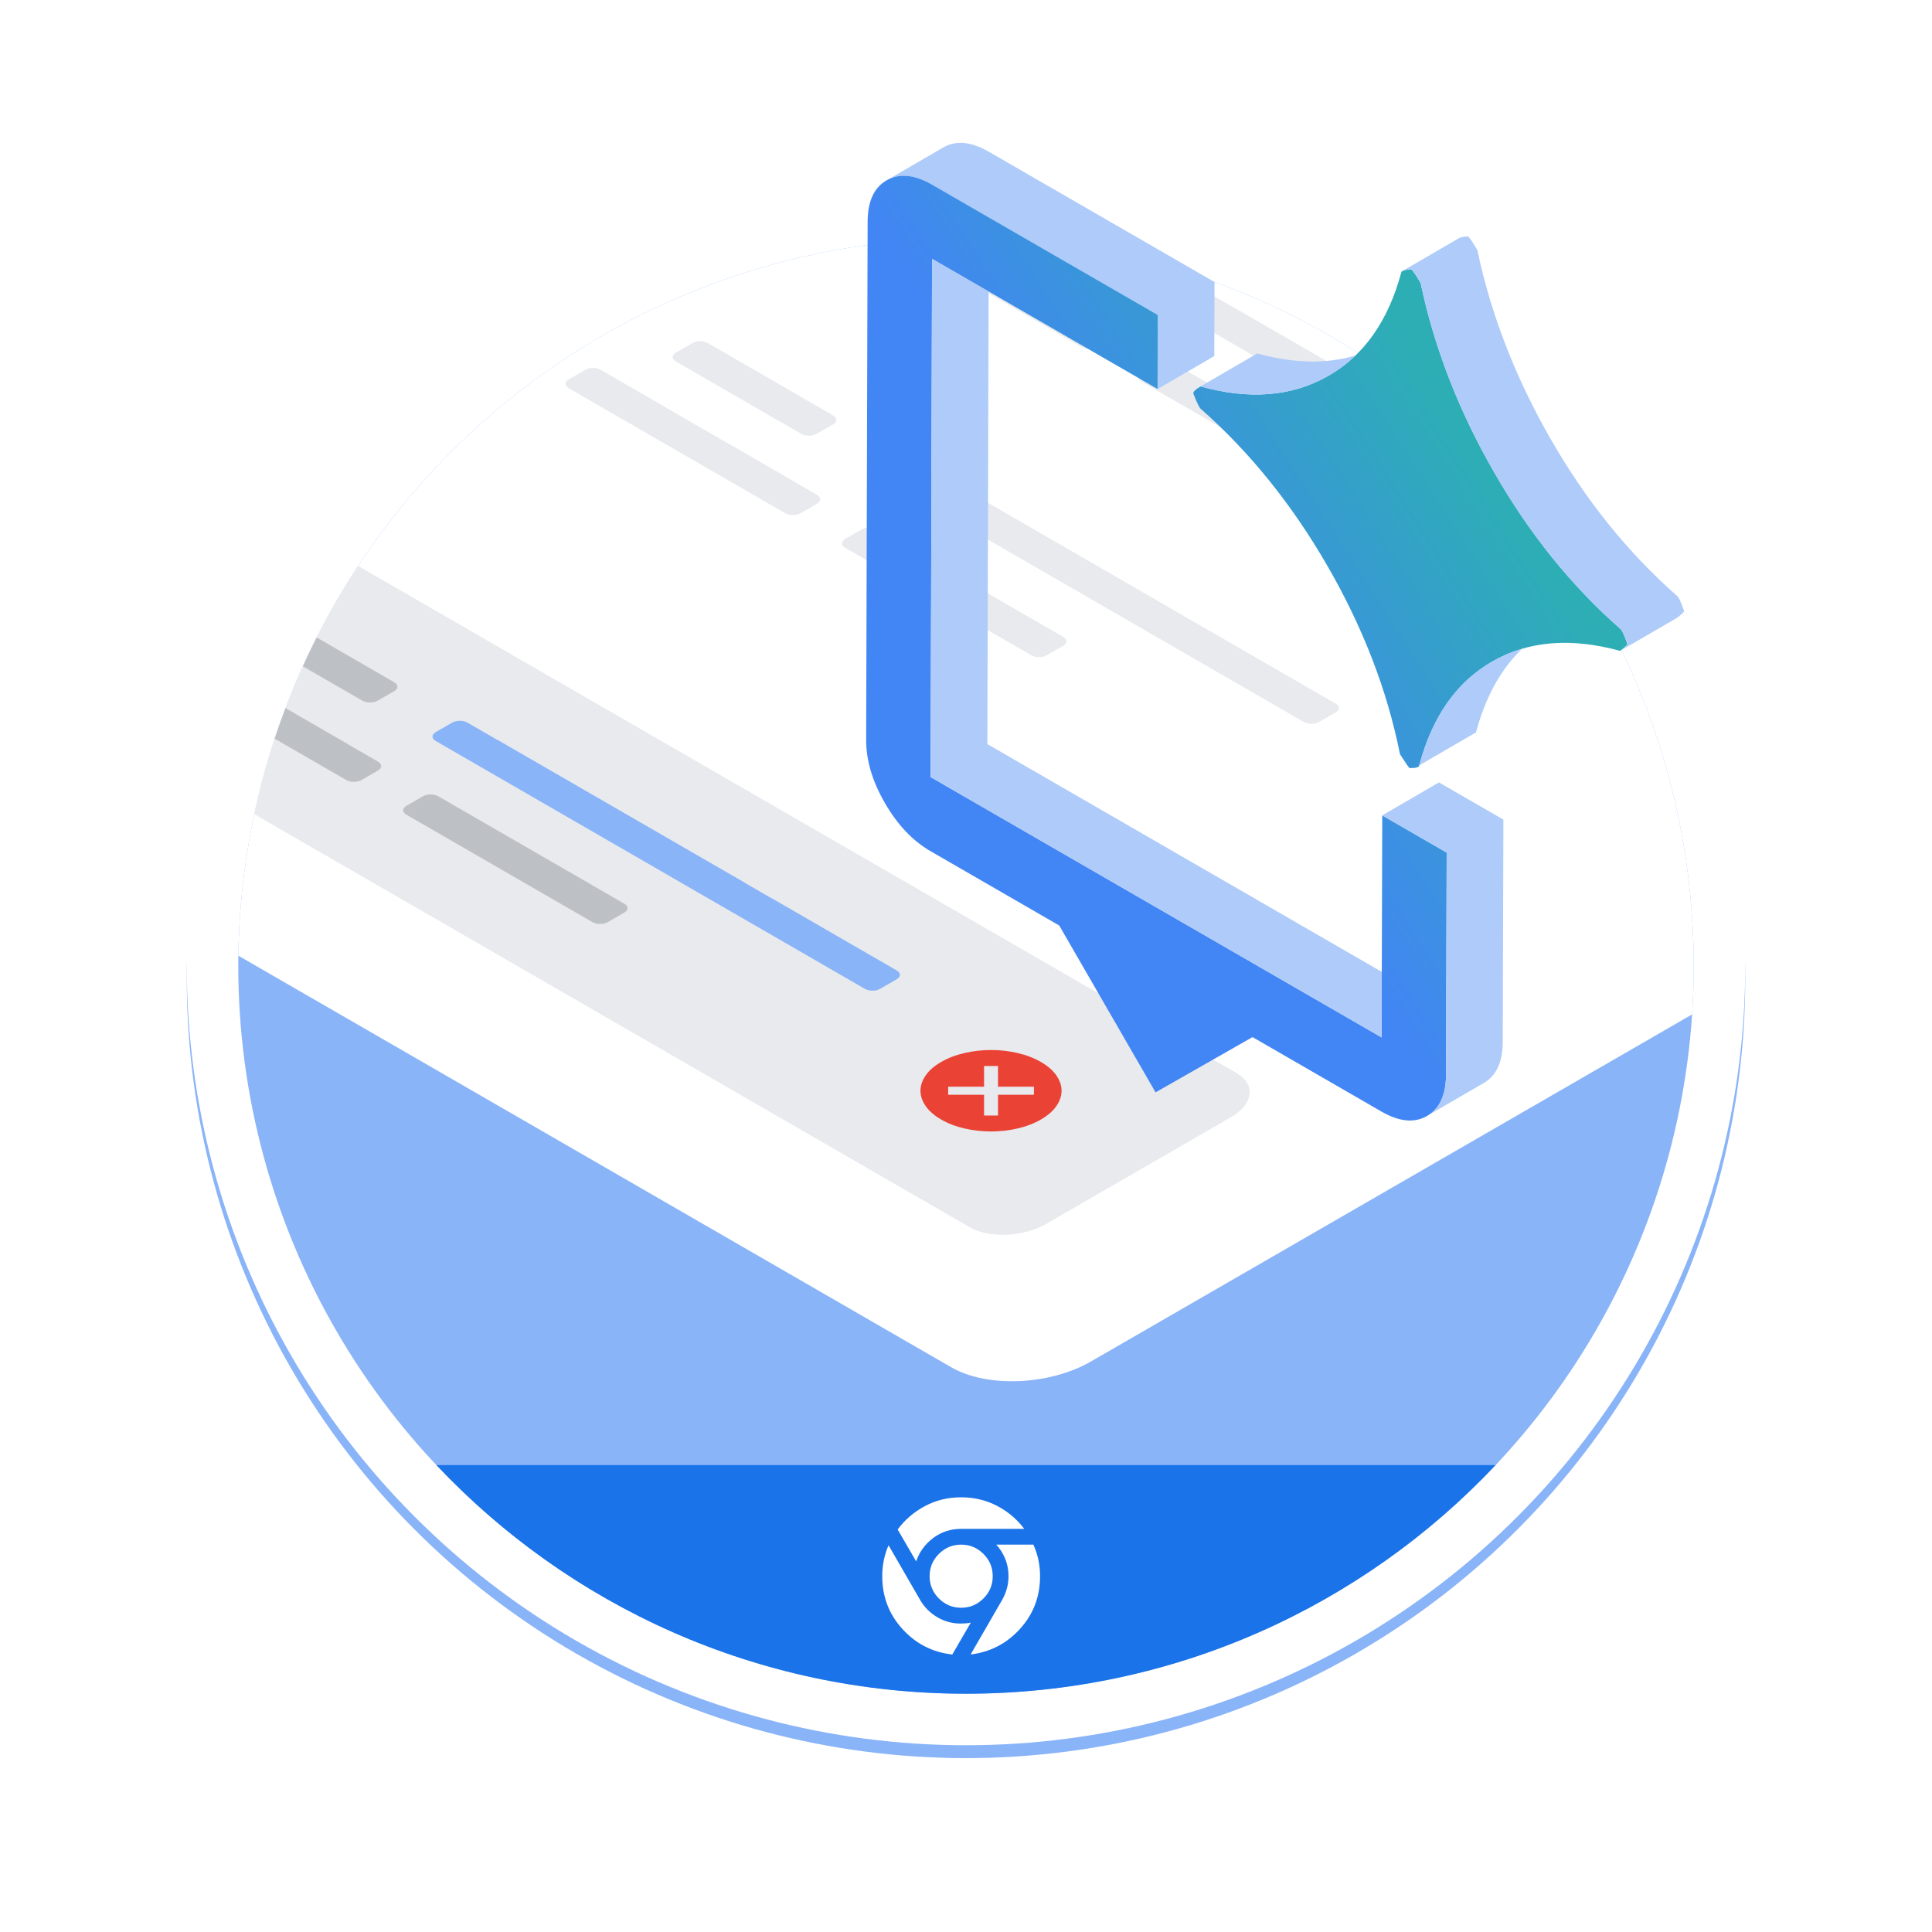 <?xml version="1.0" encoding="UTF-8"?>
<svg id="Layer_1" data-name="Layer 1" xmlns="http://www.w3.org/2000/svg" xmlns:xlink="http://www.w3.org/1999/xlink" viewBox="0 0 600 600">
  <defs>
    <style>
      .cls-1, .cls-2 {
        fill: none;
      }

      .cls-2 {
        stroke: #fff;
        stroke-width: 16px;
      }

      .cls-3 {
        fill: #1a73e8;
      }

      .cls-4 {
        fill: #8ab4f8;
      }

      .cls-5 {
        fill: #fff;
      }

      .cls-6 {
        fill: #ea4335;
      }

      .cls-7 {
        fill: url(#Google_AI_Gradient_Blue-2);
      }

      .cls-8 {
        fill: #bdc1c6;
      }

      .cls-9 {
        fill: #aecbfa;
      }

      .cls-10 {
        fill: url(#Google_AI_Gradient_Blue);
      }

      .cls-11 {
        clip-path: url(#clippath);
      }

      .cls-12 {
        fill: #e8eaed;
      }
    </style>
    <filter id="filter0_d_8437_5135" x="40" y="44" width="520" height="520" filterUnits="userSpaceOnUse" color-interpolation-filters="sRGB">
    <feFlood flood-opacity="0" result="BackgroundImageFix"/>
    <feColorMatrix in="SourceAlpha" type="matrix" values="0 0 0 0 0 0 0 0 0 0 0 0 0 0 0 0 0 0 127 0" result="hardAlpha"/>
    <feMorphology radius="6" operator="dilate" in="SourceAlpha" result="effect1_dropShadow_8437_5135"/>
    <feOffset dy="4"/>
    <feGaussianBlur stdDeviation="6"/>
    <feColorMatrix type="matrix" values="0 0 0 0 0.235 0 0 0 0 0.251 0 0 0 0 0.263 0 0 0 0.15 0"/>
    <feBlend mode="normal" in2="BackgroundImageFix" result="effect1_dropShadow_8437_5135"/>
    <feBlend mode="normal" in="SourceGraphic" in2="effect1_dropShadow_8437_5135" result="shape"/>
    </filter>
    <clipPath id="clippath">
      <circle class="cls-1" cx="300" cy="300" r="226"/>
    </clipPath>
    <linearGradient id="Google_AI_Gradient_Blue" data-name="Google AI Gradient Blue" x1="290.3" y1="245.75" x2="470.47" y2="129.62" gradientUnits="userSpaceOnUse">
      <stop offset=".37" stop-color="#4285f4"/>
      <stop offset=".93" stop-color="#2daeb4"/>
    </linearGradient>
    <linearGradient id="Google_AI_Gradient_Blue-2" data-name="Google AI Gradient Blue" x1="295.09" y1="253.17" x2="475.25" y2="137.04" xlink:href="#Google_AI_Gradient_Blue"/>
  </defs>
  <circle id="baseplate" class="cls-4" cx="300" cy="300" r="242" filter="url(#filter0_d_8437_5135)"/>
  <circle id="border" class="cls-2" cx="300" cy="300" r="234"/>
  <g id="illustration">
    <g class="cls-11">
      <g>
        <path class="cls-5" d="M302.85,34.71c-138.53,0-252.22,106.31-263.98,241.79l256.57,148.13c11.11,6.41,30.51,5.61,43.34-1.8l228.9-132.15c-4.76-142.18-121.5-255.98-264.83-255.98Z"/>
        <path class="cls-12" d="M506.75,166.87l-18.87-10.9s0,0,0,0l-19.93-11.51c-.13-.08-.28-.14-.42-.2l-7.6-4.39c-.11-.08-.22-.17-.36-.25l-18.87-10.9s0,0,0,0l-18.87-10.9s0,0,0,0l-18.87-10.9s0,0,0,0l-19.93-11.51c-.13-.08-.28-.14-.42-.2l-9.05-5.23c-.7-.41-1.52-.61-2.44-.61s-1.74.2-2.44.61l-4.98,2.88c-.7.41-1.05.88-1.05,1.41s.35,1,1.06,1.41l10.49,6.06s0,0,0,0l17.81,10.28s0,0,0,0l18.87,10.9s0,0,0,0l18.87,10.9s0,0,0,0l18.87,10.9s0,0,0,0l10.49,6.06h0s17.81,10.29,17.81,10.29c0,0,0,0,0,0l19.93,11.51c.71.41,1.52.61,2.44.61s1.74-.2,2.44-.61l5.01-2.9c.7-.41,1.06-.88,1.06-1.41,0-.53-.35-1-1.06-1.41Z"/>
        <path class="cls-12" d="M350.67,77.35l-18.87-10.9s0,0,0,0l-19.93-11.51c-.7-.41-1.52-.61-2.44-.61s-1.74.2-2.44.61l-5.02,2.9c-.7.41-1.06.88-1.06,1.41s.35,1,1.06,1.41l18.87,10.89s0,0,0,0l19.93,11.51c.71.41,1.52.61,2.44.61s1.74-.2,2.44-.61l5.02-2.9c.7-.41,1.05-.88,1.05-1.41s-.35-1-1.06-1.41Z"/>
        <path class="cls-12" d="M345.69,102.03l-9.05-5.23c-.11-.08-.22-.16-.35-.24l-19.93-11.51c-.14-.08-.28-.14-.42-.21l-7.99-4.61s0,0,0,0l-9.05-5.22c-.11-.08-.22-.17-.36-.24l-19.93-11.51c-.7-.41-1.52-.61-2.44-.61-.92,0-1.74.2-2.44.61l-5.02,2.9c-.71.41-1.06.88-1.06,1.41,0,.53.35,1,1.06,1.41l18.87,10.9s0,0,0,0l9.44,5.45s0,0,0,0l9.44,5.45h0s18.87,10.9,18.87,10.9c0,0,0,0,0,0l10.49,6.06c.7.41,1.52.61,2.44.61s1.74-.2,2.44-.61l4.98-2.88c.7-.41,1.06-.88,1.06-1.41,0-.53-.35-1-1.06-1.41Z"/>
        <path class="cls-12" d="M422.14,146.13l-18.87-10.9s0,0,0,0l-18.87-10.9s0,0,0,0l-19.93-11.51c-.7-.41-1.52-.61-2.44-.61s-1.74.2-2.44.61l-5.02,2.9c-.71.41-1.06.88-1.06,1.41s.35,1,1.06,1.41l18.87,10.9s0,0,0,0l18.87,10.9s0,0,0,0l19.93,11.51c.7.41,1.52.61,2.44.61s1.74-.2,2.44-.61l5.02-2.9c.7-.41,1.05-.88,1.05-1.41s-.35-1-1.06-1.41Z"/>
        <g>
          <path class="cls-12" d="M414.75,218.49l-18.87-10.9s0,0,0,0l-19.93-11.51c-.13-.08-.27-.14-.42-.2l-7.62-4.4c-.11-.08-.22-.16-.35-.24l-18.87-10.9s0,0,0,0l-18.87-10.9s0,0,0,0l-18.87-10.9s0,0,0,0l-19.93-11.51c-.14-.08-.28-.14-.42-.21l-9.05-5.22c-.7-.41-1.52-.61-2.44-.61s-1.74.2-2.44.61l-4.98,2.88c-.7.41-1.06.88-1.06,1.41s.35,1,1.06,1.41l10.49,6.06s.01,0,.02,0l17.8,10.28s0,0,0,0l19.93,11.51s0,0,0,0l17.81,10.28s0,0,0,0l19.93,11.51s0,0,0,0l9.43,5.45h0s18.87,10.9,18.87,10.9c0,0,0,0,0,0l18.87,10.89c.71.41,1.52.61,2.44.61s1.74-.2,2.44-.61l5.02-2.9c.7-.41,1.06-.88,1.06-1.41s-.35-1-1.06-1.41Z"/>
          <path class="cls-12" d="M258.67,128.98l-19.93-11.51s0,0,0,0l-18.87-10.89c-.7-.41-1.52-.61-2.44-.61s-1.74.2-2.44.61l-5.02,2.9c-.7.41-1.06.88-1.06,1.41s.35,1,1.06,1.41l18.87,10.9s0,0,0,0l19.93,11.51c.7.41,1.52.61,2.44.61s1.74-.2,2.44-.61l5.02-2.9c.7-.41,1.06-.88,1.06-1.41s-.35-1-1.06-1.41Z"/>
          <path class="cls-12" d="M253.68,153.65l-9.06-5.23c-.11-.08-.22-.16-.35-.24l-19.93-11.51c-.13-.08-.27-.14-.42-.2l-9.05-5.23s0,0,0,0l-7.99-4.61c-.11-.08-.22-.16-.35-.24l-19.93-11.51c-.7-.41-1.52-.61-2.44-.61s-1.74.2-2.44.61l-5.02,2.9c-.7.41-1.06.88-1.06,1.41,0,.53.35,1,1.06,1.41l19.93,11.51s0,0,0,0l9.43,5.45s0,0,0,0l8.37,4.83s0,0,0,0l18.87,10.9s0,0,0,0l10.49,6.06c.7.41,1.52.61,2.44.61s1.74-.2,2.44-.61l4.98-2.88c.7-.41,1.06-.88,1.06-1.41,0-.53-.35-1-1.06-1.41Z"/>
          <path class="cls-12" d="M330.13,197.75l-18.87-10.9s0,0,0,0l-18.87-10.9s0,0,0,0l-19.93-11.51c-.7-.41-1.52-.61-2.44-.61s-1.74.2-2.44.61l-5.02,2.9c-.7.41-1.06.88-1.06,1.41s.35,1,1.06,1.41l18.87,10.9s0,0,0,0l18.87,10.9s0,0,0,0l19.93,11.51c.7.41,1.52.61,2.44.61.92,0,1.74-.2,2.44-.61l5.02-2.9c.7-.41,1.06-.88,1.06-1.41,0-.53-.35-1-1.06-1.41Z"/>
        </g>
        <g>
          <path class="cls-12" d="M384.03,333.26L79.31,157.34c-14.86,23.28-26.18,49.04-33.21,76.52l255.05,147.26c6.06,3.5,16.65,3.06,23.65-.98l57.52-33.21c7-4.04,7.76-10.16,1.7-13.66Z"/>
          <path class="cls-6" d="M294.46,339.99h11.15s0,6.44,0,6.44h4.33s0-6.44,0-6.44h11.15s0-2.5,0-2.5h-11.15s0-6.44,0-6.44h-4.33s0,6.44,0,6.44h-11.15s0,2.5,0,2.5ZM292.29,347.68c-2.14-1.24-3.75-2.63-4.82-4.19-1.07-1.56-1.61-3.14-1.61-4.75,0-1.61.54-3.19,1.61-4.75,1.07-1.56,2.68-2.95,4.82-4.19,2.14-1.24,4.56-2.16,7.26-2.78,2.7-.62,5.44-.93,8.22-.93,2.79,0,5.53.31,8.22.93,2.7.62,5.12,1.55,7.26,2.78,2.14,1.24,3.75,2.63,4.82,4.19s1.61,3.14,1.61,4.75-.54,3.19-1.61,4.75c-1.07,1.56-2.68,2.95-4.82,4.19s-4.56,2.16-7.26,2.78-5.44.93-8.22.93c-2.79,0-5.53-.31-8.22-.93-2.7-.62-5.12-1.55-7.26-2.78Z"/>
          <path class="cls-4" d="M278.44,301.35l-19.93-11.51s0,0,0,0l-18.87-10.9c-.13-.08-.28-.14-.42-.2l-7.61-4.39c-.11-.08-.22-.17-.36-.25l-18.87-10.9h0s-18.87-10.9-18.87-10.9c0,0,0,0,0,0l-18.87-10.9h0s-19.93-11.51-19.93-11.51c-.13-.08-.27-.14-.42-.2l-9.05-5.23c-.7-.41-1.52-.61-2.44-.61s-1.74.2-2.44.61l-4.98,2.88c-.71.41-1.06.88-1.06,1.41s.35,1,1.06,1.41l9.43,5.44s0,0,0,0l18.87,10.9s0,0,0,0l18.87,10.9s0,0,0,0l18.87,10.9s0,0,0,0l18.87,10.9s0,0,0,0l9.43,5.44s0,0,0,0l19.93,11.51s0,0,0,0l18.87,10.9c.71.41,1.52.61,2.44.61s1.74-.2,2.44-.61l5.01-2.9c.7-.41,1.06-.88,1.06-1.41,0-.53-.35-1-1.06-1.41Z"/>
          <path class="cls-8" d="M122.37,211.84l-19.93-11.51s0,0,0,0l-18.87-10.89c-.7-.41-1.52-.61-2.44-.61s-1.74.2-2.44.61l-5.02,2.9c-.7.41-1.06.88-1.06,1.41,0,.53.35,1,1.06,1.41l19.93,11.51s0,0,0,0l18.87,10.9c.7.41,1.52.61,2.44.61.92,0,1.74-.2,2.44-.61l5.02-2.9c.7-.41,1.06-.88,1.05-1.41,0-.53-.35-1-1.05-1.41Z"/>
          <path class="cls-8" d="M117.38,236.52l-9.06-5.23c-.11-.08-.22-.16-.35-.24l-19.93-11.51c-.13-.08-.28-.14-.42-.2l-9.05-5.23s0,0,0,0l-8-4.62c-.11-.08-.22-.16-.35-.24l-19.93-11.51c-.7-.41-1.52-.61-2.44-.61s-1.74.2-2.44.61l-5.02,2.9c-.7.41-1.06.88-1.06,1.41s.35,1,1.06,1.41l18.87,10.9s0,0,0,0l10.49,6.06s0,0,0,0l9.43,5.45s0,0,0,0l18.86,10.89s0,0,0,0l9.43,5.45c.7.41,1.52.61,2.44.61.92,0,1.74-.2,2.44-.61l4.98-2.88c.7-.41,1.06-.88,1.06-1.41,0-.53-.35-1-1.06-1.41Z"/>
          <path class="cls-8" d="M193.83,280.62l-18.87-10.9h0s-19.93-11.51-19.93-11.51c0,0,0,0,0,0l-18.87-10.89c-.7-.41-1.52-.61-2.44-.61s-1.74.2-2.44.61l-5.02,2.9c-.7.41-1.06.88-1.06,1.41,0,.53.35,1,1.06,1.41l19.93,11.51s0,0,0,0l17.81,10.28s0,0,0,0l19.93,11.51c.7.41,1.52.61,2.44.61s1.74-.2,2.44-.61l5.02-2.9c.7-.41,1.06-.88,1.06-1.41s-.35-1-1.06-1.41Z"/>
        </g>
      </g>
    </g>
    <g>
      <path class="cls-3" d="M135.54,455c41.21,43.71,99.64,71,164.46,71s123.25-27.29,164.46-71H135.54Z"/>
      <path class="cls-5" d="M288.7,489.5c0,2.69.96,5,2.88,6.92,1.92,1.92,4.23,2.88,6.92,2.88s5-.96,6.92-2.88,2.88-4.23,2.88-6.92-.96-5-2.88-6.92-4.23-2.88-6.92-2.88-5,.96-6.92,2.88c-1.92,1.92-2.88,4.23-2.88,6.92ZM298.5,504.2c.53,0,1.04-.02,1.53-.06s.98-.12,1.47-.24l-5.76,9.92c-6.17-.69-11.33-3.34-15.5-7.93s-6.25-10.06-6.25-16.38c0-1.72.16-3.38.49-4.99s.82-3.15,1.47-4.62l9.8,16.97c1.27,2.21,3.02,3.98,5.27,5.33,2.25,1.35,4.74,2.02,7.47,2.02ZM298.5,474.8c-3.27,0-6.17.95-8.7,2.85-2.53,1.9-4.29,4.32-5.27,7.26l-5.76-9.92c2.25-3.02,5.07-5.44,8.48-7.26,3.41-1.82,7.16-2.73,11.24-2.73s7.76.89,11.15,2.66,6.21,4.15,8.45,7.14h-19.6ZM320.92,479.7c.69,1.51,1.21,3.08,1.56,4.72s.52,3.33.52,5.08c0,6.33-2.07,11.78-6.22,16.35-4.14,4.57-9.26,7.23-15.34,7.96l9.8-16.97c.61-1.06,1.09-2.22,1.44-3.46s.52-2.54.52-3.89c0-1.92-.34-3.71-1.01-5.36s-1.6-3.13-2.79-4.44h11.51Z"/>
    </g>
    <g>
      <path class="cls-9" d="M377.18,87.59l-70.03-40.43c-5.5-3.18-10.22-3.64-14.15-1.4l-17.62,10.24c3.93-2.24,8.64-1.78,14.15,1.4l70.03,40.43-.07,22.99,17.62-10.24.07-22.99h0s0,0,0,0Z"/>
      <path class="cls-10" d="M429.07,322.2l.2-68.97,20.01,11.55-.2,68.97c-.02,6.32-1.99,10.61-5.93,12.84-3.93,2.25-8.64,1.78-14.15-1.4l-40.02-23.11-30.11,17.16-29.92-51.82-40.02-23.11c-5.5-3.18-10.2-8.15-14.11-14.91-3.91-6.76-5.85-13.31-5.83-19.63l.46-160.94c.02-6.32,1.99-10.6,5.93-12.84,3.93-2.24,8.64-1.78,14.15,1.4l70.03,40.43-.07,22.99-70.03-40.43-.46,160.94,140.06,80.86Z"/>
      <path class="cls-9" d="M466.89,254.54l-20.01-11.55-17.62,10.24,20.01,11.55h0l-.2,68.97c-.02,6.32-1.99,10.61-5.93,12.84l17.62-10.24c3.93-2.23,5.91-6.52,5.93-12.84l.2-68.97h0,0Z"/>
      <path class="cls-7" d="M503.16,195.26c.5.29,1.24,1.86,2.24,4.74,0,.29-.76,1-2.26,2.14-15.24-4.2-28.44-3.12-39.58,3.23-11.15,6.35-18.74,17.13-22.79,32.32,0,.57-1,.86-3,.85-.25-.14-1.24-1.58-2.99-4.31-3.95-19.8-11.46-39.3-22.53-58.48-11.07-19.18-24.21-35.46-39.43-48.85-.5-.57-1.24-2.15-2.24-4.74,0-.57.76-1.28,2.26-2.14,15.25,4.2,28.44,3.12,39.58-3.23,11.15-6.35,18.74-17.12,22.79-32.32.25-.43,1.25-.71,3-.85.5.29,1.5,1.72,2.99,4.3,4.2,19.96,11.77,39.48,22.72,58.59,10.95,19.11,24.03,35.36,39.25,48.74Z"/>
      <path class="cls-9" d="M520.78,185.02c-15.21-13.38-28.3-29.63-39.25-48.74-10.95-19.11-18.52-38.63-22.72-58.59-1.49-2.58-2.49-4.02-2.99-4.3-1.33.1-2.22.29-2.69.56l-17.62,10.24c.47-.27,1.36-.46,2.69-.56.5.29,1.5,1.72,2.99,4.3,4.2,19.96,11.77,39.48,22.72,58.59,10.95,19.11,24.03,35.36,39.25,48.74.5.29,1.24,1.86,2.24,4.74,0,.29-.76,1-2.26,2.14l17.62-10.24c1.5-1.14,2.26-1.86,2.26-2.14-1-2.87-1.74-4.45-2.24-4.74Z"/>
      <polygon class="cls-9" points="429.12 301.82 306.63 231.09 307.02 90.53 289.46 80.39 289.01 241.33 429.07 322.2 429.12 301.82"/>
      <path class="cls-9" d="M412.41,116.79c3.11-1.77,5.93-3.9,8.49-6.36-9.03,2.66-19.18,2.45-30.45-.66l-17.62,10.24c15.25,4.2,28.44,3.12,39.58-3.23Z"/>
      <path class="cls-9" d="M463.55,205.37c-11.15,6.35-18.74,17.13-22.79,32.32l17.62-10.24c2.92-10.95,7.69-19.6,14.3-25.96-3.18.94-6.23,2.23-9.14,3.88Z"/>
    </g>
  </g>
</svg>